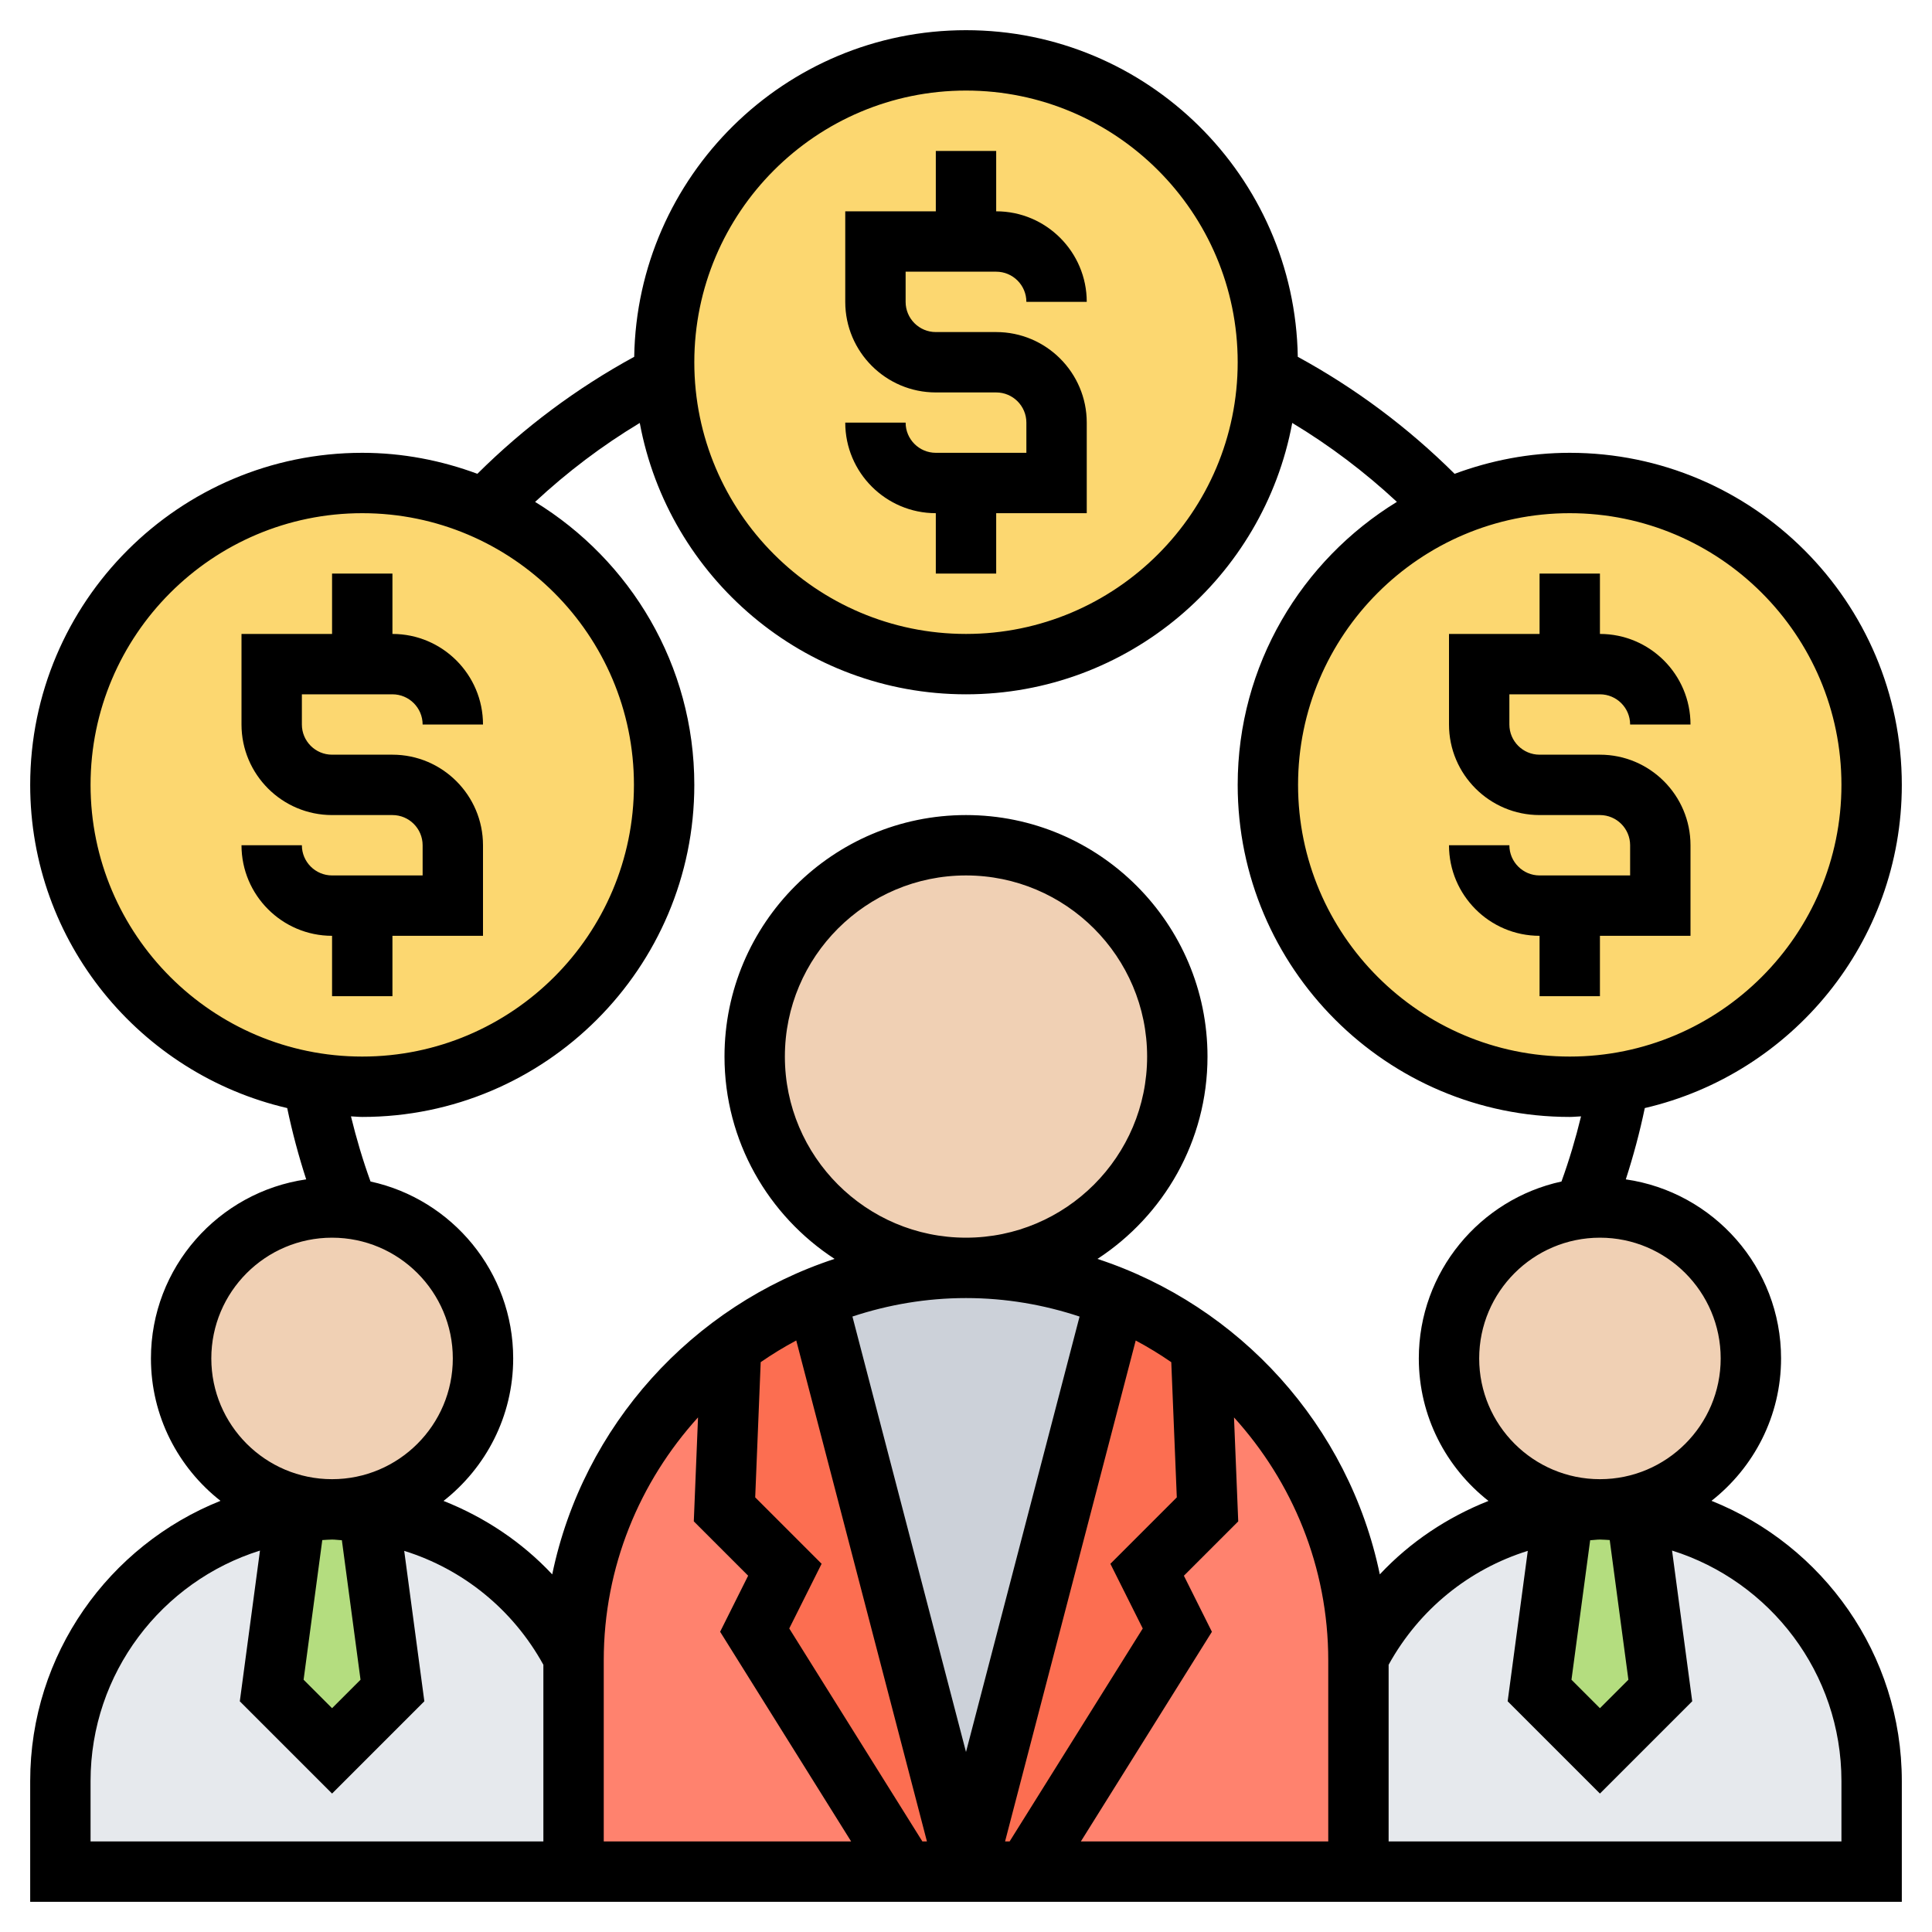 <?xml version="1.0" encoding="UTF-8"?>
<svg xmlns="http://www.w3.org/2000/svg" id="Layer_5" height="512" viewBox="0 0 64 64" width="512">
  <g fill="#fcd770">
    <path d="m10.34 35.86c-4.73-.79-8.34-4.91-8.34-9.86 0-5.52 4.48-10 10-10 1.44 0 2.81.31 4.05.86 3.51 1.55 5.95 5.06 5.95 9.14 0 5.52-4.48 10-10 10-.57 0-1.12-.05-1.66-.14z"></path>
    <path d="m22.01 12.41c-.01-.13-.01-.27-.01-.41 0-5.52 4.48-10 10-10s10 4.48 10 10c0 .14 0 .28-.01.41-.22 5.33-4.61 9.59-9.99 9.59s-9.77-4.26-9.99-9.59z"></path>
    <path d="m53.66 35.86c-.54.09-1.09.14-1.66.14-5.52 0-10-4.48-10-10 0-4.08 2.44-7.59 5.95-9.14 1.24-.55 2.61-.86 4.05-.86 5.52 0 10 4.48 10 10 0 4.95-3.61 9.07-8.34 9.86z"></path>
  </g>
  <path d="m9.79 50.09-.79 5.91 2 2 2-2-.79-5.91v-.01c2.96.4 5.47 2.24 6.79 4.79v.13 7h-17v-3c0-2.48 1.01-4.74 2.64-6.36.82-.82 1.8-1.49 5.15-2.56z" fill="#e6e9ed"></path>
  <path d="m62 59v3h-17v-7c0-.04 0-.09 0-.13.75-1.45 1.88-2.66 3.26-3.52 1.05-.65 2.25-1.09 3.53-1.27v.01l-.79 5.91 2 2 2-2-.79-5.91v-.01c4.4.59 7.79 4.36 7.79 8.92z" fill="#e6e9ed"></path>
  <path d="m12.21 50.09.79 5.91-2 2-2-2 .79-5.91v-.01l1.21-.08c.41 0 .81.03 1.21.08z" fill="#b4dd7f"></path>
  <path d="m54.21 50.09.79 5.91-2 2-2-2 .79-5.91v-.01c.4-.05.8-.08 1.21-.08s.81.03 1.21.08z" fill="#b4dd7f"></path>
  <path d="m25 54 5 8h-10-1v-7c0-.04 0-.09 0-.13.04-3.54 1.49-6.74 3.81-9.06.44-.44.91-.85 1.41-1.22l-.22 5.41 2 2z" fill="#ff826e"></path>
  <path d="m45 55v7h-1-10l5-8-1-2 2-2-.22-5.41c3.14 2.34 5.18 6.07 5.22 10.28z" fill="#ff826e"></path>
  <path d="m30 62-5-8 1-2-2-2 .22-5.41c.87-.65 1.81-1.19 2.82-1.61l4.96 19.02z" fill="#fc6e51"></path>
  <path d="m32 62 4.96-19.02c1.01.42 1.95.96 2.82 1.61l.22 5.41-2 2 1 2-5 8z" fill="#fc6e51"></path>
  <path d="m36.96 42.98-4.96 19.02-4.96-19.02c1.53-.63 3.2-.98 4.96-.98s3.43.35 4.96.98z" fill="#ccd1d9"></path>
  <path d="m52.48 40.03c.17-.02.34-.03.52-.03 2.76 0 5 2.24 5 5s-2.24 5-5 5-5-2.24-5-5c0-2.58 1.96-4.71 4.48-4.97z" fill="#f0d0b4"></path>
  <path d="m11.52 40.03c2.52.26 4.48 2.39 4.48 4.97 0 2.76-2.24 5-5 5s-5-2.24-5-5 2.24-5 5-5c.18 0 .35.01.52.03z" fill="#f0d0b4"></path>
  <circle cx="32" cy="35" fill="#f0d0b4" r="7"></circle>
  <path d="m31 15c-.551 0-1-.448-1-1h-2c0 1.654 1.346 3 3 3v2h2v-2h3v-3c0-1.654-1.346-3-3-3h-2c-.551 0-1-.448-1-1v-1h3c.551 0 1 .448 1 1h2c0-1.654-1.346-3-3-3v-2h-2v2h-3v3c0 1.654 1.346 3 3 3h2c.551 0 1 .448 1 1v1z"></path>
  <path d="m13 33v-2h3v-3c0-1.654-1.346-3-3-3h-2c-.551 0-1-.448-1-1v-1h3c.551 0 1 .448 1 1h2c0-1.654-1.346-3-3-3v-2h-2v2h-3v3c0 1.654 1.346 3 3 3h2c.551 0 1 .448 1 1v1h-3c-.551 0-1-.448-1-1h-2c0 1.654 1.346 3 3 3v2z"></path>
  <path d="m51 29c-.551 0-1-.448-1-1h-2c0 1.654 1.346 3 3 3v2h2v-2h3v-3c0-1.654-1.346-3-3-3h-2c-.551 0-1-.448-1-1v-1h3c.551 0 1 .448 1 1h2c0-1.654-1.346-3-3-3v-2h-2v2h-3v3c0 1.654 1.346 3 3 3h2c.551 0 1 .448 1 1v1z"></path>
  <path d="m56.696 49.717c1.4-1.1 2.304-2.803 2.304-4.717 0-3.017-2.24-5.513-5.143-5.932.251-.776.462-1.563.629-2.362 4.87-1.131 8.514-5.497 8.514-10.706 0-6.065-4.935-11-11-11-1.342 0-2.623.254-3.814.696-1.545-1.535-3.287-2.835-5.195-3.876-.098-5.982-4.987-10.82-10.991-10.82s-10.893 4.838-10.991 10.819c-1.909 1.042-3.65 2.341-5.195 3.876-1.191-.441-2.472-.695-3.814-.695-6.065 0-11 4.935-11 11 0 5.209 3.644 9.575 8.514 10.706.167.8.378 1.587.629 2.362-2.903.419-5.143 2.915-5.143 5.932 0 1.914.904 3.617 2.304 4.717-3.688 1.474-6.304 5.076-6.304 9.283v4h17 2 24 2 17v-4c0-4.207-2.616-7.809-6.304-9.283zm-2.753 5.926-.943.943-.943-.943.619-4.62c.108-.005.214-.023.324-.023.109 0 .216.012.324.016zm3.057-10.643c0 2.206-1.794 4-4 4s-4-1.794-4-4 1.794-4 4-4 4 1.794 4 4zm4-19c0 4.963-4.038 9-9 9s-9-4.037-9-9 4.038-9 9-9 9 4.037 9 9zm-29-23c4.962 0 9 4.037 9 9s-4.038 9-9 9-9-4.037-9-9 4.038-9 9-9zm-29 23c0-4.963 4.038-9 9-9s9 4.037 9 9-4.038 9-9 9-9-4.037-9-9zm9 11c6.065 0 11-4.935 11-11 0-3.967-2.117-7.439-5.274-9.374 1.066-.99 2.223-1.867 3.467-2.615.948 5.107 5.429 8.989 10.807 8.989s9.859-3.882 10.807-8.99c1.244.749 2.401 1.625 3.467 2.615-3.157 1.936-5.274 5.408-5.274 9.375 0 6.065 4.935 11 11 11 .126 0 .249-.015.374-.019-.178.732-.392 1.452-.648 2.158-2.698.586-4.726 2.99-4.726 5.861 0 1.916.906 3.62 2.308 4.72-1.36.539-2.594 1.358-3.6 2.433-1.022-4.925-4.641-8.903-9.353-10.45 2.19-1.429 3.645-3.898 3.645-6.703 0-4.411-3.589-8-8-8s-8 3.589-8 8c0 2.805 1.455 5.274 3.646 6.702-4.713 1.547-8.332 5.526-9.353 10.451-1.007-1.075-2.24-1.894-3.6-2.433 1.401-1.1 2.307-2.804 2.307-4.72 0-2.871-2.028-5.275-4.726-5.861-.256-.706-.469-1.426-.648-2.158.125.004.248.019.374.019zm26.983 12.603-2.2 2.2 1.072 2.143-4.41 7.054h-.151l4.328-16.594c.407.217.8.457 1.178.718zm-8.428 11.397-4.41-7.055 1.072-2.143-2.2-2.2.182-4.479c.378-.261.771-.501 1.178-.718l4.329 16.595zm-4.555-26c0-3.309 2.691-6 6-6s6 2.691 6 6-2.691 6-6 6-6-2.691-6-6zm9.762 8.613-3.762 14.424-3.762-14.425c1.185-.392 2.447-.612 3.762-.612s2.577.22 3.762.613zm-23.819 12.03-.943.943-.943-.943.619-4.626c.108-.005.215-.017.324-.017.11 0 .216.018.325.022zm-4.943-10.643c0-2.206 1.794-4 4-4s4 1.794 4 4-1.794 4-4 4-4-1.794-4-4zm-4 16v-2c0-3.579 2.363-6.617 5.612-7.635l-.668 4.993 3.056 3.056 3.057-3.057-.667-4.983c1.942.606 3.597 1.935 4.61 3.774v5.852zm17-6c0-3.098 1.19-5.915 3.123-8.047l-.14 3.444 1.8 1.8-.928 1.857 4.34 6.946h-8.195zm15.805 6 4.341-6.945-.928-1.857 1.8-1.8-.14-3.444c1.932 2.131 3.122 4.948 3.122 8.046v6zm25.195 0h-15v-5.853c1.014-1.838 2.669-3.167 4.61-3.773l-.667 4.983 3.057 3.057 3.057-3.057-.668-4.993c3.248 1.019 5.611 4.057 5.611 7.636z"></path>
</svg>
